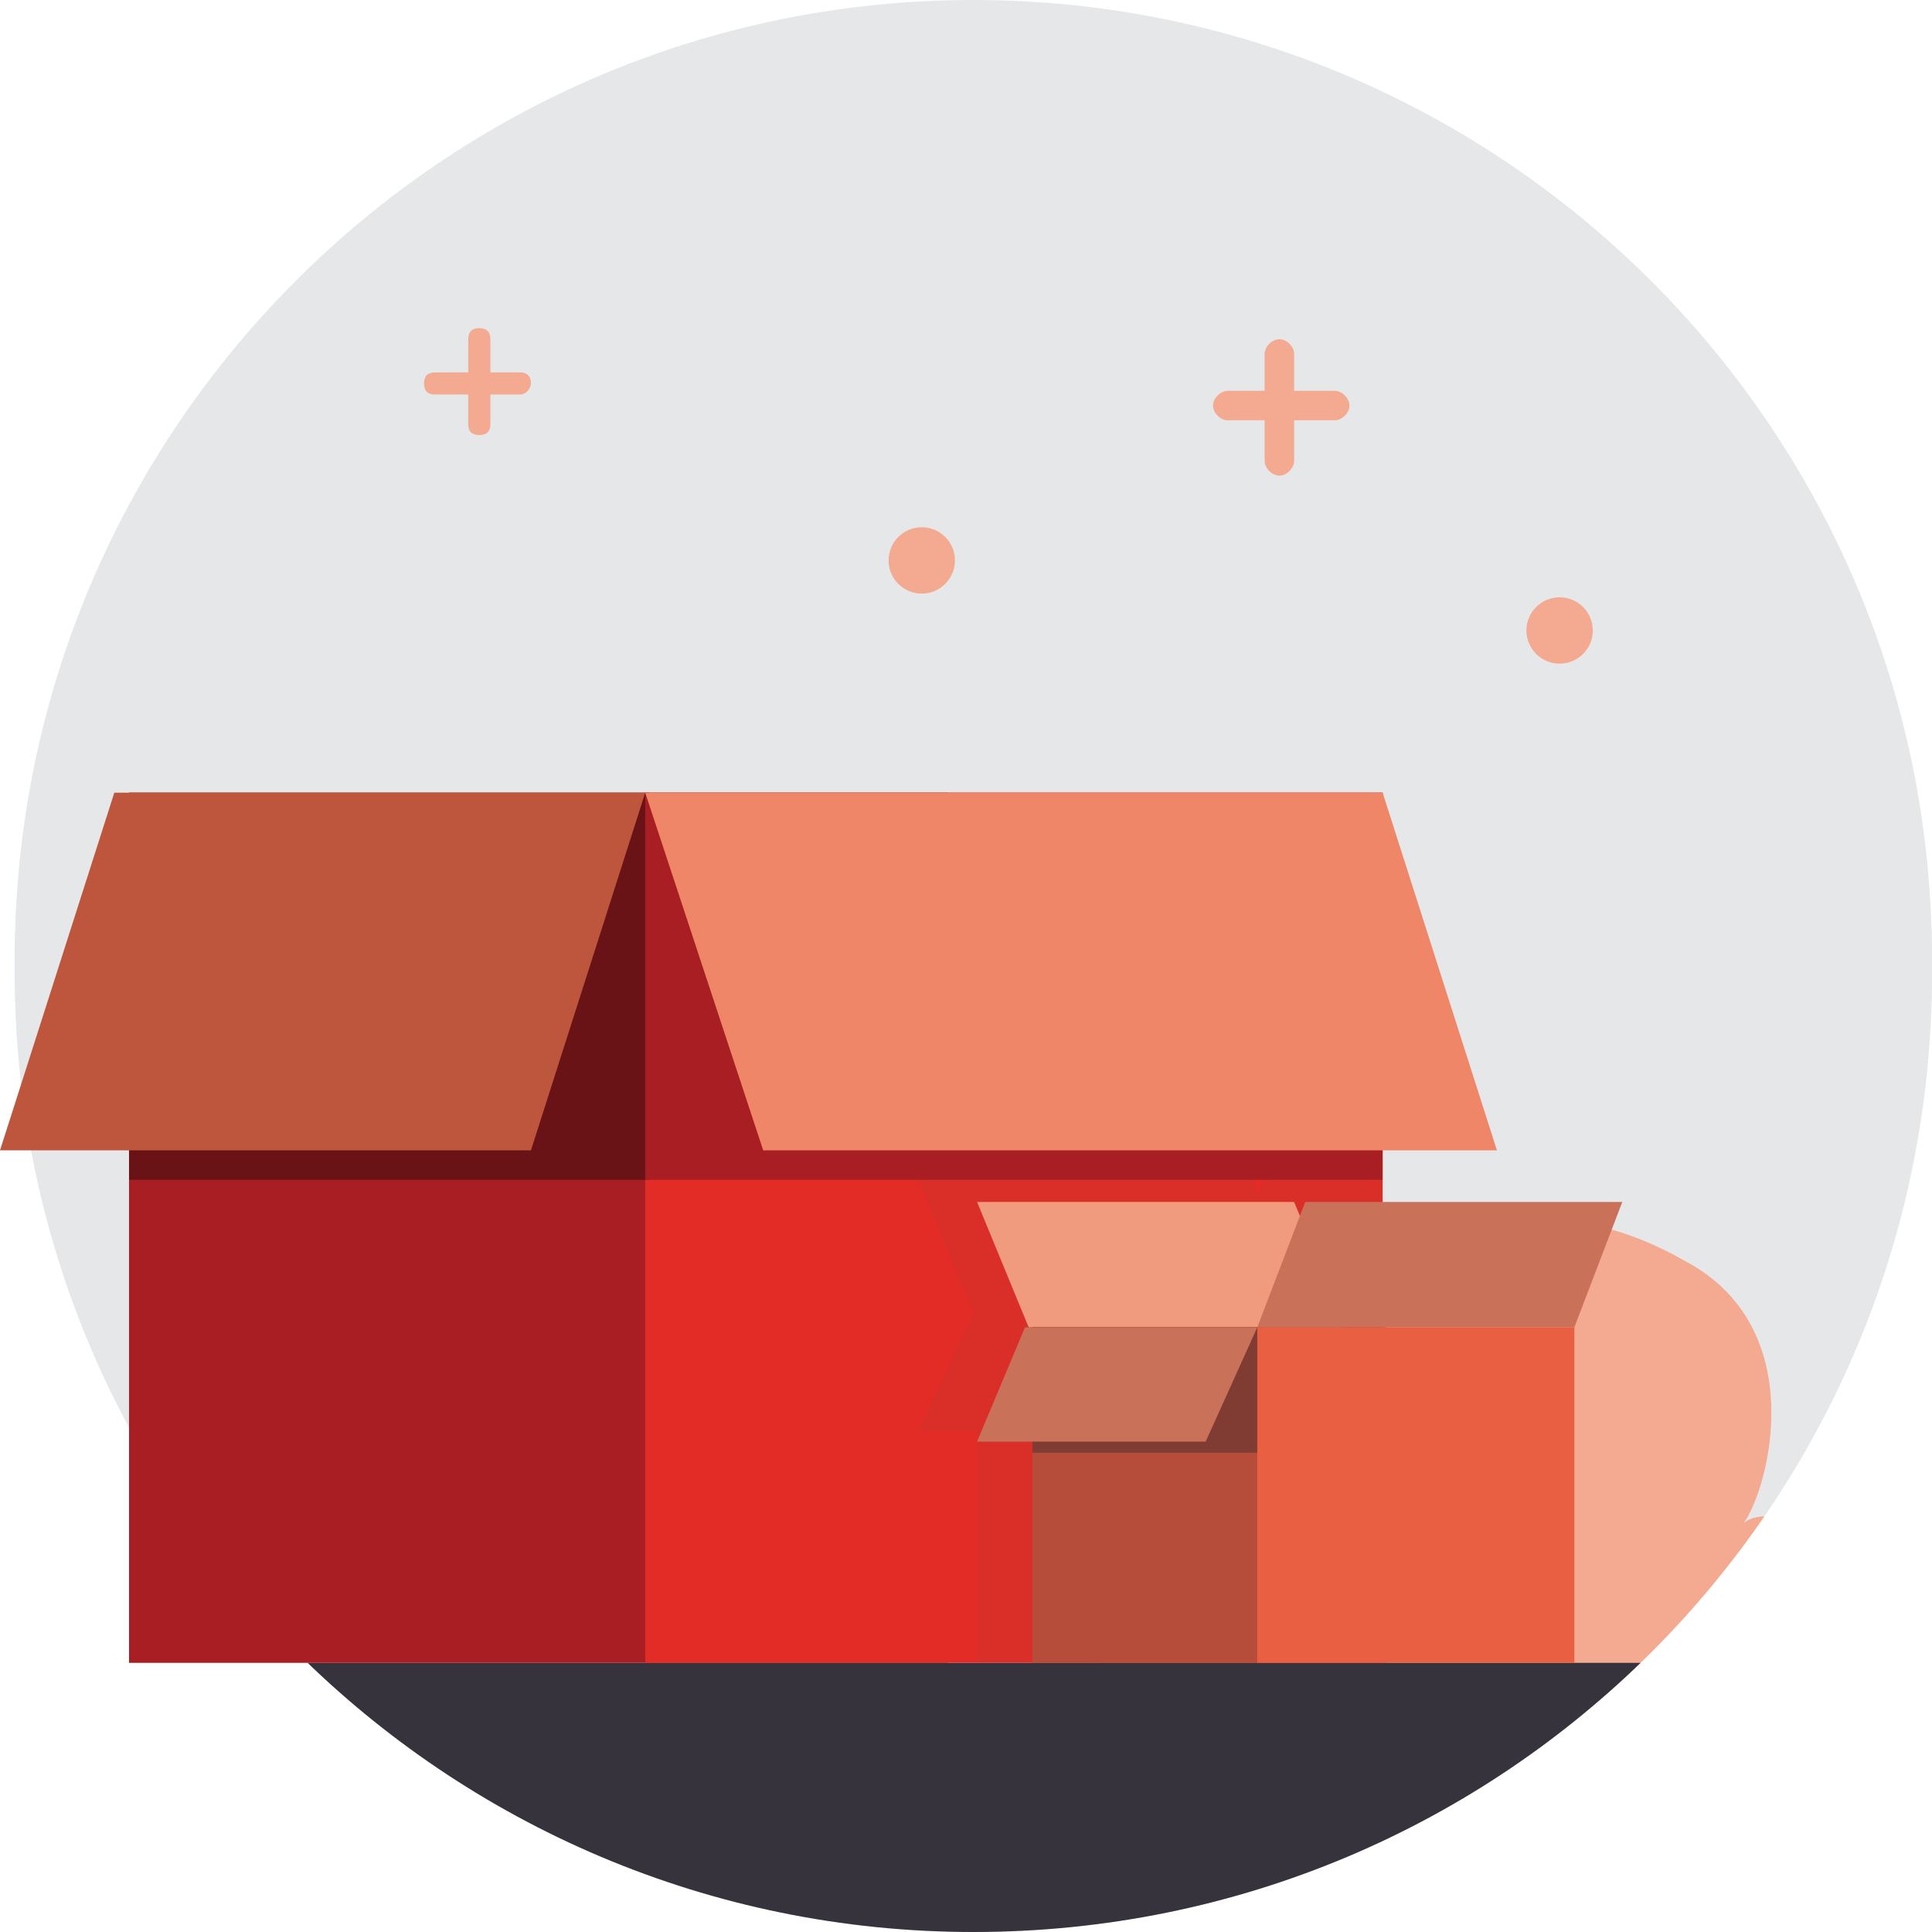<?xml version="1.0" encoding="utf-8"?>
<!-- Generator: Adobe Illustrator 19.0.0, SVG Export Plug-In . SVG Version: 6.00 Build 0)  -->
<svg version="1.1" id="Layer_1" xmlns="http://www.w3.org/2000/svg" xmlns:xlink="http://www.w3.org/1999/xlink" x="0px" y="0px"
	 viewBox="0 0 52.4 52.4" style="enable-background:new 0 0 52.4 52.4;" xml:space="preserve">
<style type="text/css">
	.st0{clip-path:url(#XMLID_8_);}
	.st1{fill:#F3AA90;}
	.st2{clip-path:url(#XMLID_8_);fill:#36333D;}
	.st3{clip-path:url(#XMLID_8_);fill:#F3AA90;}
	.st4{clip-path:url(#XMLID_12_);}
	.st5{clip-path:url(#XMLID_12_);fill:#36333D;}
	.st6{clip-path:url(#XMLID_12_);fill:#F3AA90;}
	.st7{fill:#A91E22;}
	.st8{fill:#E42C26;}
	.st9{fill:#691317;}
	.st10{fill:#EE8667;}
	.st11{fill:#BE563E;}
	.st12{opacity:0.1;}
	.st13{fill:#73493D;}
	.st14{fill:#F19B7E;}
	.st15{fill:#B64D3B;}
	.st16{fill:#803B33;}
	.st17{fill:#E95F41;}
	.st18{fill:#CA7259;}
</style>
<g id="XMLID_56_">
	<g id="XMLID_534_">
		<defs>
			<path id="XMLID_535_" d="M26.4,52.2L26.4,52.2c-14.3,0-26-11.6-26-26V26c0-14.3,11.6-26,26-26h0c14.3,0,26,11.6,26,26v0.2
				C52.4,40.6,40.8,52.2,26.4,52.2z"/>
		</defs>
		<use xlink:href="#XMLID_535_"  style="overflow:visible;fill:#E6E7E8;"/>
		<clipPath id="XMLID_8_">
			<use xlink:href="#XMLID_535_"  style="overflow:visible;"/>
		</clipPath>
		<g id="XMLID_559_" class="st0">
			<path id="XMLID_13_" class="st1" d="M12.1,45.6c9.5,0.1,19,0.3,28.5,0.4c0.3,0,1.3-0.3-0.4-1.4c-1.5-0.9-6.1-0.1-6.1-0.1
				s1.1-0.4,1.1-1c0-0.6-0.4-1.1-0.9-1.3c-0.5-0.2-1.1-0.2-1.6-0.2c-1.1,0.1-2.3,0.3-3.3,0.7c0.4-0.3,0.6-1,0.3-1.4
				c-0.3-0.4-1-0.5-1.4-0.2c0.7-1,1.8-5.3-1.6-7.1c-4.2-2.4-7.4-0.4-8.1,1c-0.3-1.4-1.9-2.5-3-2.7c-2.4-0.6-4-0.4-6.2,0.6
				c-0.8,0.4-1.9,1.6-2.4,2.3c-0.8,1.1-1,2.6-1,3.9c0,1,0,2.1,0,3.1"/>
		</g>
		<rect id="XMLID_557_" x="-7.2" y="44.9" class="st2" width="64.1" height="7.3"/>
		<g id="XMLID_543_" class="st0">
			<g id="XMLID_546_">
				<path id="XMLID_547_" class="st1" d="M39,11.2c-0.2,0-0.4-0.2-0.4-0.4V7.8c0-0.2,0.2-0.4,0.4-0.4c0.2,0,0.4,0.2,0.4,0.4v2.9
					C39.4,11,39.2,11.2,39,11.2z"/>
			</g>
			<g id="XMLID_544_">
				<path id="XMLID_545_" class="st1" d="M40.4,9.7h-2.9c-0.2,0-0.4-0.2-0.4-0.4c0-0.2,0.2-0.4,0.4-0.4h2.9c0.2,0,0.4,0.2,0.4,0.4
					C40.8,9.5,40.7,9.7,40.4,9.7z"/>
			</g>
		</g>
		<g id="XMLID_538_" class="st0">
			<g id="XMLID_541_">
				<path id="XMLID_542_" class="st1" d="M13.9,8.8c-0.2,0-0.3-0.1-0.3-0.3V6.2c0-0.2,0.1-0.3,0.3-0.3c0.2,0,0.3,0.1,0.3,0.3v2.3
					C14.2,8.6,14,8.8,13.9,8.8z"/>
			</g>
			<g id="XMLID_539_">
				<path id="XMLID_540_" class="st1" d="M15,7.6h-2.3c-0.2,0-0.3-0.1-0.3-0.3c0-0.2,0.1-0.3,0.3-0.3H15c0.2,0,0.3,0.1,0.3,0.3
					C15.3,7.5,15.2,7.6,15,7.6z"/>
			</g>
		</g>
		<circle id="XMLID_537_" class="st3" cx="10.3" cy="18.3" r="0.9"/>
		<circle id="XMLID_536_" class="st3" cx="45.9" cy="16.4" r="0.9"/>
	</g>
	<g id="XMLID_50_">
		<g id="XMLID_431_">
			<defs>
				<path id="XMLID_433_" d="M26.4,52.4L26.4,52.4c-14.3,0-26-11.6-26-26v-0.2c0-14.3,11.6-26,26-26h0c14.3,0,26,11.6,26,26v0.2
					C52.4,40.8,40.8,52.4,26.4,52.4z"/>
			</defs>
			<use xlink:href="#XMLID_433_"  style="overflow:visible;fill:#E6E7E8;"/>
			<clipPath id="XMLID_12_">
				<use xlink:href="#XMLID_433_"  style="overflow:visible;"/>
			</clipPath>
			<g id="XMLID_689_" class="st4">
				<path id="XMLID_11_" class="st1" d="M31.1,45.8c9.5,0.1,19,0.3,28.5,0.4c0.3,0,1.3-0.3-0.4-1.4c-1.5-0.9-6.1-0.1-6.1-0.1
					s1.1-0.4,1.1-1c0-0.6-0.4-1.1-0.9-1.3c-0.5-0.2-1.1-0.2-1.6-0.2c-1.1,0.1-2.3,0.3-3.3,0.7c0.4-0.3,0.6-1,0.3-1.4
					c-0.3-0.4-1-0.5-1.4-0.2c0.7-1,1.8-5.3-1.6-7.1c-4.2-2.4-7.4-0.4-8.1,1c-0.3-1.4-1.9-2.5-3-2.7c-2.4-0.6-4-0.4-6.2,0.6
					c-0.8,0.4-1.9,1.6-2.4,2.3c-0.8,1.1-1,2.6-1,3.9c0,1,0,2.1,0,3.1"/>
			</g>
			<rect id="XMLID_688_" x="-7.2" y="45.1" class="st5" width="64.1" height="7.3"/>
			<g id="XMLID_682_" class="st4">
				<g id="XMLID_686_">
					<path id="XMLID_687_" class="st1" d="M34.7,12.9c-0.2,0-0.4-0.2-0.4-0.4V9.6c0-0.2,0.2-0.4,0.4-0.4c0.2,0,0.4,0.2,0.4,0.4v2.9
						C35.1,12.7,34.9,12.9,34.7,12.9z"/>
				</g>
				<g id="XMLID_684_">
					<path id="XMLID_685_" class="st1" d="M36.2,11.4h-2.9c-0.2,0-0.4-0.2-0.4-0.4c0-0.2,0.2-0.4,0.4-0.4h2.9c0.2,0,0.4,0.2,0.4,0.4
						C36.6,11.2,36.4,11.4,36.2,11.4z"/>
				</g>
			</g>
			<g id="XMLID_676_" class="st4">
				<g id="XMLID_679_">
					<path id="XMLID_680_" class="st1" d="M13,11.8c-0.2,0-0.3-0.1-0.3-0.3V9.2c0-0.2,0.1-0.3,0.3-0.3c0.2,0,0.3,0.1,0.3,0.3v2.3
						C13.3,11.7,13.2,11.8,13,11.8z"/>
				</g>
				<g id="XMLID_677_">
					<path id="XMLID_678_" class="st1" d="M14.1,10.7h-2.3c-0.2,0-0.3-0.1-0.3-0.3c0-0.2,0.1-0.3,0.3-0.3h2.3c0.2,0,0.3,0.1,0.3,0.3
						C14.4,10.5,14.3,10.7,14.1,10.7z"/>
				</g>
			</g>
			<circle id="XMLID_675_" class="st6" cx="42.3" cy="17.1" r="0.9"/>
			<circle id="XMLID_674_" class="st6" cx="25" cy="15.2" r="0.9"/>
		</g>
		<g id="XMLID_667_">
			<rect id="XMLID_673_" x="3.5" y="21.5" class="st7" width="22.2" height="23.6"/>
			<rect id="XMLID_672_" x="17.5" y="21.5" class="st8" width="20" height="23.6"/>
			<rect id="XMLID_671_" x="3.5" y="21.5" class="st9" width="14.1" height="10.5"/>
			<rect id="XMLID_670_" x="17.5" y="21.5" class="st7" width="20" height="10.5"/>
			<polygon id="XMLID_669_" class="st10" points="37.5,21.5 17.5,21.5 20.7,31.2 40.6,31.2 			"/>
			<polygon id="XMLID_668_" class="st11" points="3.1,21.5 17.5,21.5 14.4,31.2 0,31.2 			"/>
		</g>
	</g>
	<g id="XMLID_665_" class="st12">
		<polygon id="XMLID_666_" class="st13" points="34.3,32 34.1,32.4 34,32 24.9,32 26.4,35.6 26.4,35.6 24.9,38.8 26.5,38.8 
			26.5,39.1 26.5,45.1 32.9,45.1 36.6,45.1 37.5,45.1 37.5,32 		"/>
	</g>
	<g id="XMLID_434_">
		<polygon id="XMLID_664_" class="st14" points="35.1,32.6 26.5,32.6 27.9,36 36.5,36 		"/>
		<rect id="XMLID_661_" x="28" y="36" class="st15" width="9.6" height="9.1"/>
		<rect id="XMLID_440_" x="28" y="36" class="st16" width="9.6" height="3.4"/>
		<rect id="XMLID_439_" x="34.1" y="36" class="st17" width="8.6" height="9.1"/>
		<polygon id="XMLID_437_" class="st18" points="35.4,32.6 44,32.6 42.7,36 34.1,36 		"/>
		<polygon id="XMLID_436_" class="st18" points="27.8,36 34.1,36 32.7,39.1 26.5,39.1 		"/>
	</g>
</g>
<g id="XMLID_1_">
</g>
<g id="XMLID_2_">
</g>
<g id="XMLID_3_">
</g>
<g id="XMLID_4_">
</g>
<g id="XMLID_5_">
</g>
<g id="XMLID_6_">
</g>
</svg>
